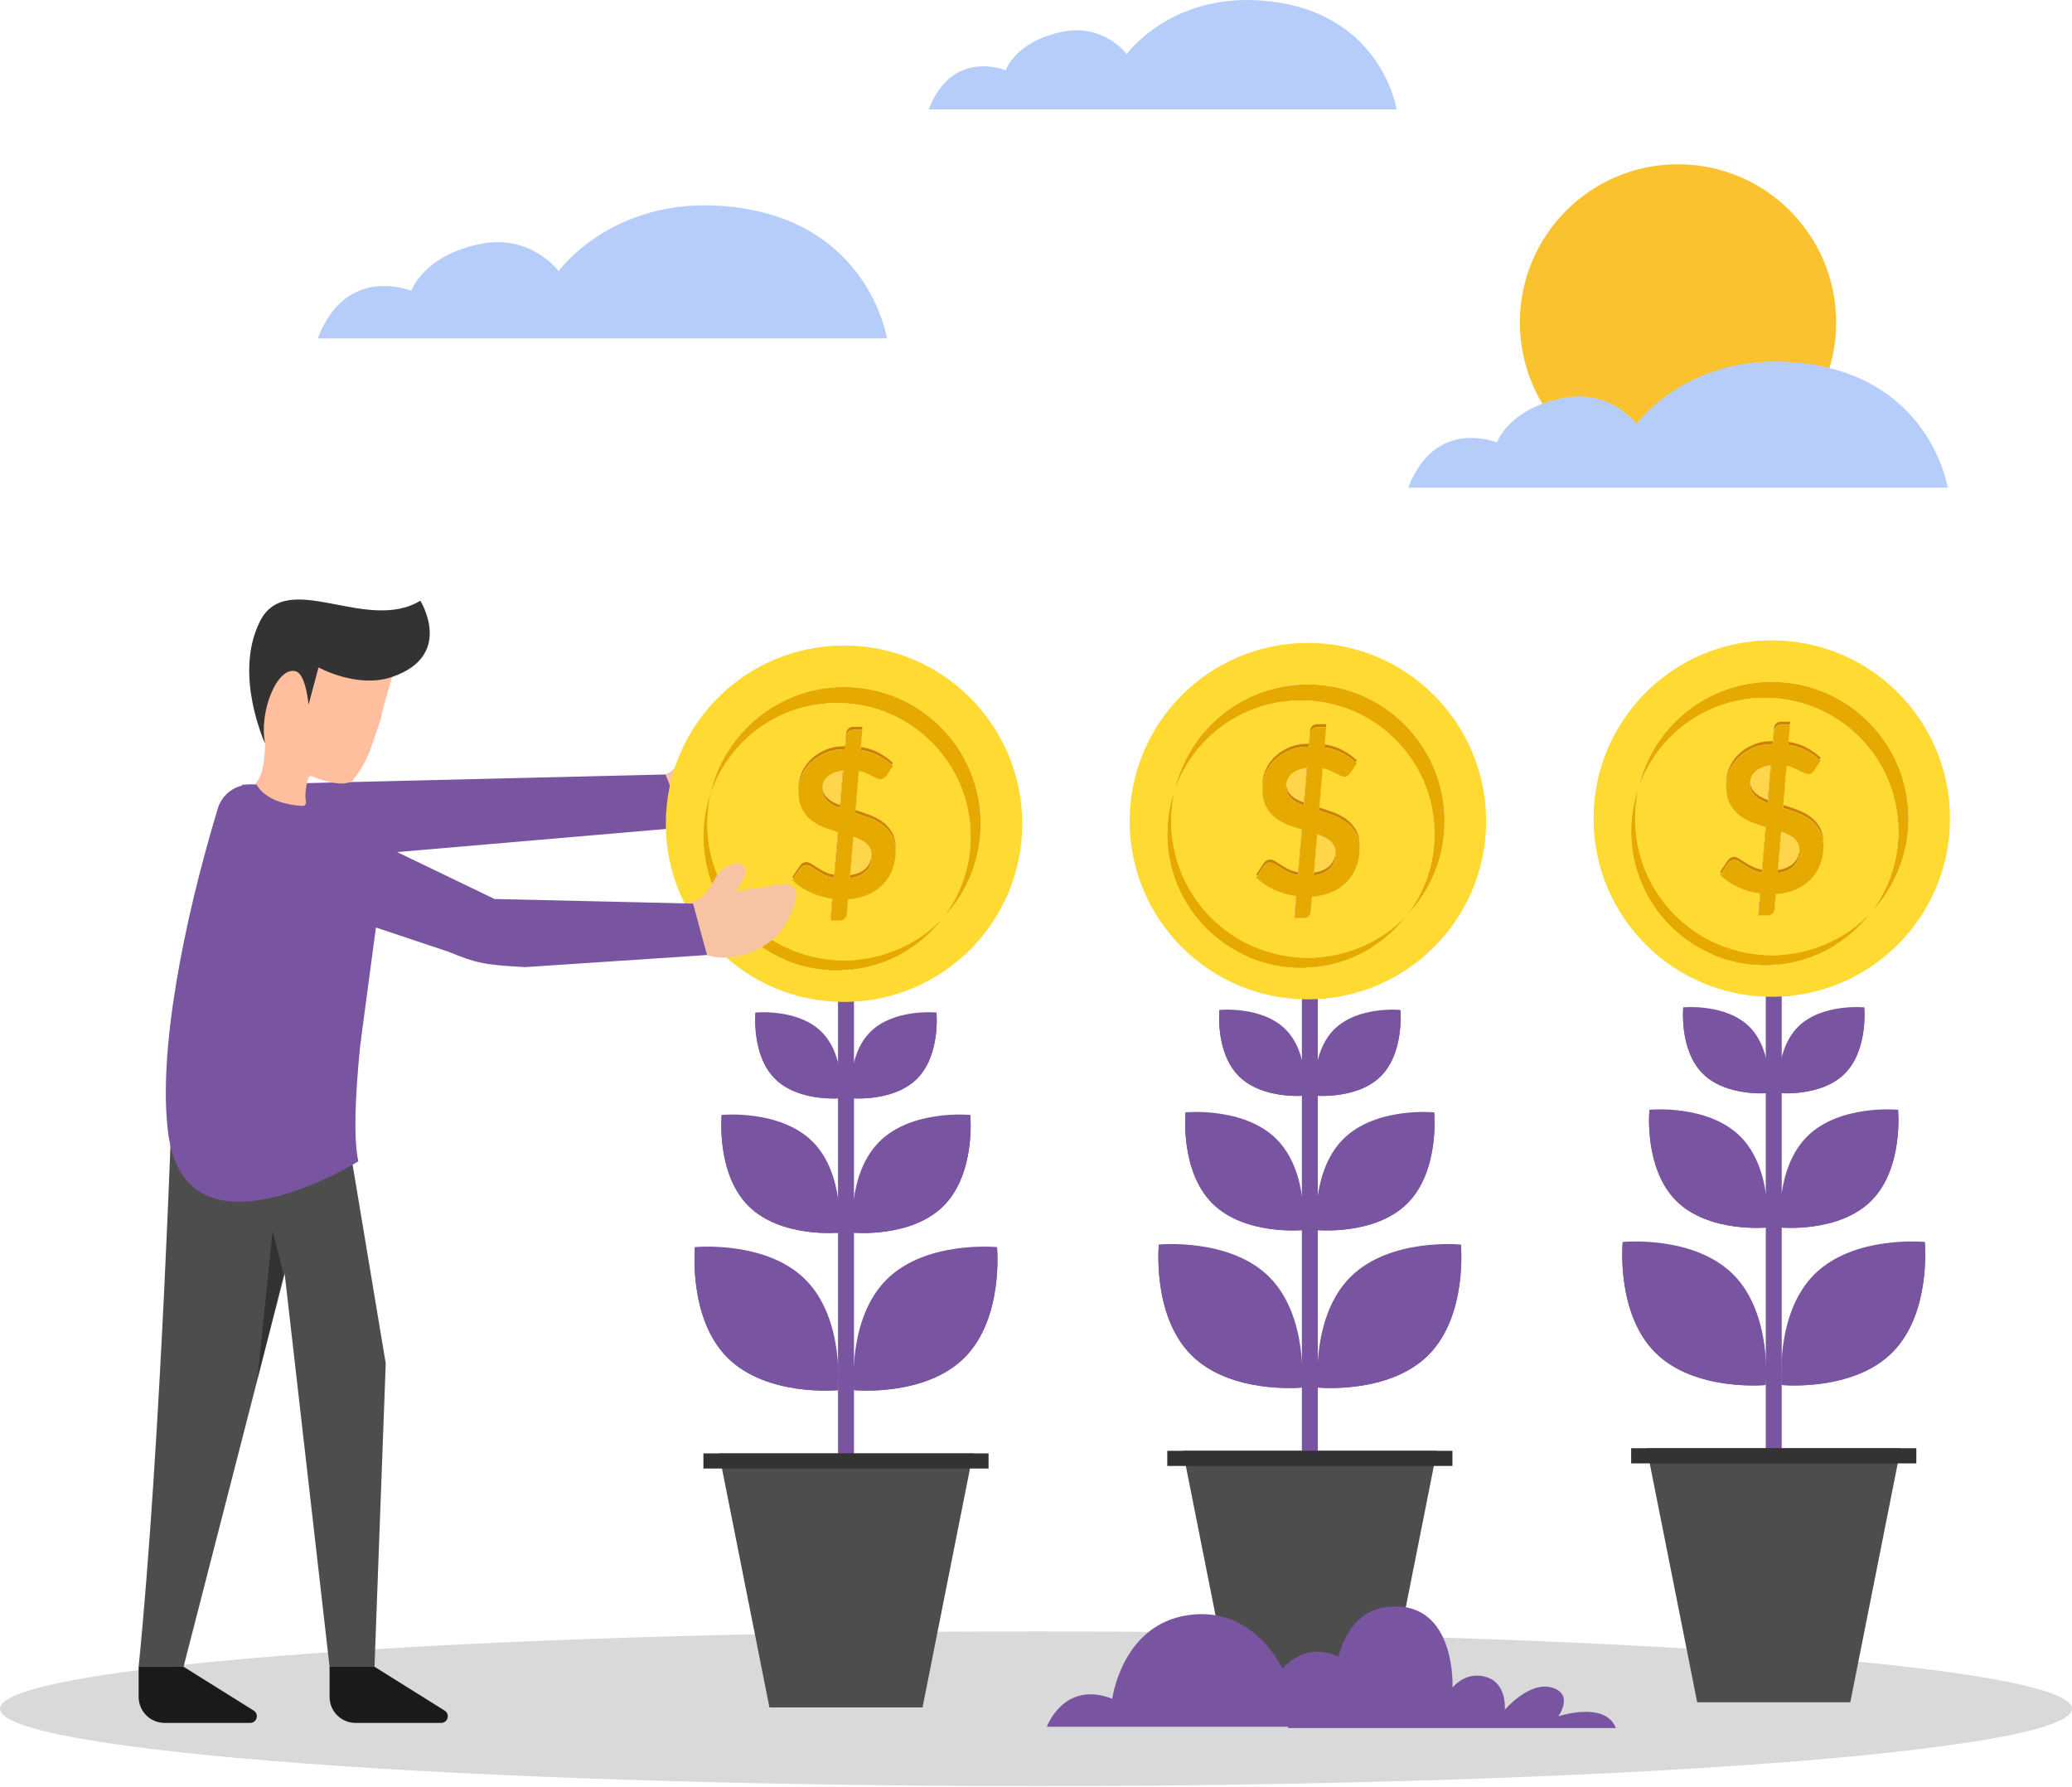 <svg xmlns="http://www.w3.org/2000/svg" width="640" height="552" viewBox="0 0 640 552" fill="none"><path opacity="0.15" d="M320 551.642C496.731 551.642 640 540.95 640 527.761C640 514.572 496.731 503.88 320 503.88C143.269 503.88 0 514.572 0 527.761C0 540.95 143.269 551.642 320 551.642Z" fill="black"></path><path d="M392.081 394.432C404.283 406.635 402.126 428.563 402.126 428.563C402.126 428.563 380.186 430.732 367.984 418.529C355.781 406.326 357.949 384.387 357.949 384.387C357.949 384.387 379.878 382.229 392.081 394.432Z" fill="#7954A1"></path><path d="M357.949 384.387L402.126 428.564C402.126 428.564 380.186 430.732 367.984 418.529C355.781 406.326 357.949 384.387 357.949 384.387Z" fill="#7954A1"></path><path d="M417.097 394.432C404.895 406.635 407.052 428.563 407.052 428.563C407.052 428.563 428.991 430.732 441.194 418.529C453.397 406.326 451.229 384.387 451.229 384.387C451.229 384.387 429.3 382.229 417.097 394.432Z" fill="#7954A1"></path><path d="M451.229 384.387L407.052 428.564C407.052 428.564 428.991 430.732 441.194 418.529C453.397 406.327 451.229 384.387 451.229 384.387Z" fill="#7954A1"></path><path d="M394.294 351.828C404.338 361.872 402.562 379.922 402.562 379.922C402.562 379.922 384.503 381.707 374.459 371.663C364.414 361.619 366.199 343.56 366.199 343.56C366.199 343.56 384.249 341.784 394.294 351.828Z" fill="#7954A1"></path><path d="M366.199 343.56L402.562 379.923C402.562 379.923 384.503 381.708 374.459 371.663C364.414 361.619 366.199 343.56 366.199 343.56Z" fill="#7954A1"></path><path d="M414.885 351.828C404.841 361.872 406.617 379.922 406.617 379.922C406.617 379.922 424.676 381.707 434.721 371.663C444.765 361.619 442.98 343.56 442.98 343.56C442.98 343.56 424.93 341.784 414.885 351.828Z" fill="#7954A1"></path><path d="M442.98 343.56L406.617 379.923C406.617 379.923 424.676 381.708 434.72 371.663C444.765 361.619 442.98 343.56 442.98 343.56Z" fill="#7954A1"></path><path d="M397.096 317.949C404.407 325.261 403.114 338.399 403.114 338.399C403.114 338.399 389.969 339.698 382.658 332.387C375.347 325.076 376.646 311.931 376.646 311.931C376.646 311.931 389.784 310.638 397.096 317.949Z" fill="#7954A1"></path><path d="M376.646 311.931L403.114 338.399C403.114 338.399 389.969 339.698 382.658 332.387C375.347 325.076 376.646 311.931 376.646 311.931Z" fill="#7954A1"></path><path d="M412.084 317.949C404.773 325.261 406.066 338.399 406.066 338.399C406.066 338.399 419.211 339.698 426.522 332.387C433.833 325.075 432.534 311.93 432.534 311.93C432.534 311.93 419.395 310.638 412.084 317.949Z" fill="#7954A1"></path><path d="M432.533 311.931L406.065 338.399C406.065 338.399 419.21 339.698 426.521 332.387C433.833 325.076 432.533 311.931 432.533 311.931Z" fill="#7954A1"></path><path d="M407.054 306.684H402.126V457.964H407.054V306.684Z" fill="#7954A1"></path><path d="M400.212 293.612C405.497 298.898 404.562 308.395 404.562 308.395C404.562 308.395 395.06 309.335 389.774 304.049C384.489 298.764 385.428 289.261 385.428 289.261C385.428 289.261 394.926 288.327 400.212 293.612Z" fill="#7954A1"></path><path d="M385.428 289.261L404.563 308.395C404.563 308.395 395.06 309.335 389.775 304.049C384.489 298.764 385.428 289.261 385.428 289.261Z" fill="#7954A1"></path><path d="M408.968 293.612C403.683 298.898 404.618 308.395 404.618 308.395C404.618 308.395 414.12 309.335 419.406 304.049C424.691 298.764 423.752 289.261 423.752 289.261C423.752 289.261 414.254 288.327 408.968 293.612Z" fill="#7954A1"></path><path d="M423.752 289.261L404.617 308.395C404.617 308.395 414.12 309.335 419.405 304.049C424.691 298.764 423.752 289.261 423.752 289.261Z" fill="#7954A1"></path><path d="M428.233 526.567H380.945L365.355 448.1H443.822L428.233 526.567Z" fill="#4D4D4D"></path><path d="M448.629 448.1H360.549V452.777H448.629V448.1Z" fill="#333333"></path><path d="M403.981 198.575C373.581 198.575 348.937 223.22 348.937 253.62C348.937 284.021 373.581 308.665 403.981 308.665C434.382 308.665 459.026 284.021 459.026 253.62C459.026 223.22 434.382 198.575 403.981 198.575ZM360.582 257.595C360.582 252.862 361.389 248.32 362.857 244.086C367.181 225.364 383.945 211.401 403.981 211.401C427.298 211.401 446.2 230.304 446.2 253.62C446.2 264.913 441.758 275.162 434.536 282.738C426.993 292.533 415.156 298.851 401.837 298.851C379.053 298.85 360.582 280.38 360.582 257.595Z" fill="#FFDA32"></path><path d="M401.836 216.34C424.621 216.34 443.092 234.811 443.092 257.595C443.092 267.061 439.896 275.777 434.535 282.738C441.757 275.162 446.199 264.913 446.199 253.62C446.199 230.304 427.297 211.401 403.98 211.401C383.944 211.401 367.18 225.364 362.856 244.086C368.451 227.939 383.785 216.34 401.836 216.34Z" fill="#E5A900"></path><path d="M434.536 282.738C426.847 290.804 416.005 295.84 403.981 295.84C380.664 295.84 361.762 276.937 361.762 253.621C361.762 250.34 362.148 247.152 362.856 244.086C361.389 248.321 360.582 252.862 360.582 257.596C360.582 280.38 379.052 298.851 401.837 298.851C415.156 298.85 426.994 292.533 434.536 282.738Z" fill="#FFE800"></path><path d="M434.536 282.738C426.847 290.804 416.005 295.84 403.981 295.84C380.664 295.84 361.762 276.937 361.762 253.621C361.762 250.34 362.148 247.152 362.856 244.086C361.389 248.321 360.582 252.862 360.582 257.596C360.582 280.38 379.052 298.851 401.837 298.851C415.156 298.85 426.994 292.533 434.536 282.738Z" fill="#E5A900"></path><path d="M398.812 245.633C399.305 246.105 399.889 246.525 400.561 246.894C401.232 247.261 401.971 247.591 402.765 247.886L403.665 237.172C402.542 237.321 401.582 237.562 400.781 237.9C399.966 238.248 399.289 238.674 398.766 239.177C398.243 239.681 397.859 240.246 397.618 240.864C397.432 241.343 397.318 241.844 397.275 242.368C397.319 242.974 397.447 243.523 397.664 244.01C397.935 244.618 398.32 245.158 398.812 245.633Z" fill="#FCB316"></path><path d="M398.78 245.659C399.274 246.129 399.86 246.547 400.534 246.913C401.207 247.277 401.947 247.604 402.743 247.895L403.595 237.177C402.473 237.331 401.514 237.577 400.714 237.918C399.901 238.27 399.226 238.699 398.705 239.203C398.184 239.71 397.802 240.277 397.564 240.896C397.38 241.375 397.268 241.877 397.228 242.4C397.275 243.006 397.405 243.556 397.624 244.041C397.898 244.648 398.286 245.187 398.78 245.659Z" fill="#FFD54C"></path><path d="M403.981 295.839C416.005 295.839 426.846 290.804 434.536 282.737C439.897 275.776 443.093 267.061 443.093 257.595C443.093 234.81 424.622 216.339 401.837 216.339C383.786 216.339 368.452 227.938 362.856 244.085C362.148 247.151 361.762 250.339 361.762 253.62C361.762 276.937 380.664 295.839 403.981 295.839ZM388.025 270.1L390.419 266.536C390.629 266.221 390.906 265.965 391.255 265.765C391.598 265.565 391.963 265.464 392.342 265.464C392.804 265.464 393.296 265.626 393.819 265.952C394.347 266.277 394.946 266.662 395.618 267.102C396.29 267.544 397.054 267.984 397.915 268.425C398.777 268.866 399.797 269.192 400.972 269.402L402.094 256.203C400.628 255.785 399.177 255.299 397.741 254.74C396.285 254.171 394.973 253.417 393.804 252.479C392.64 251.543 391.701 250.356 390.983 248.923C390.271 247.49 389.917 245.698 389.917 243.55C389.917 243.404 389.933 243.261 389.938 243.117C389.933 242.946 389.917 242.788 389.917 242.612C389.917 241.01 390.235 239.446 390.876 237.918C391.516 236.39 392.445 235.024 393.665 233.824C394.88 232.622 396.382 231.632 398.167 230.853C399.951 230.073 402.002 229.681 404.309 229.681L404.658 225.672C404.699 225.162 404.909 224.705 405.288 224.303C405.668 223.898 406.16 223.698 406.77 223.698H409.636L409.555 224.636H409.636L409.178 229.908C411.368 230.266 413.266 230.89 414.866 231.781C416.481 232.684 417.886 233.701 419.086 234.837L418.695 235.429C418.825 235.545 418.961 235.656 419.086 235.775L417.194 238.641C416.902 239.061 416.61 239.377 416.312 239.587C416.02 239.797 415.661 239.902 415.241 239.902C414.928 239.902 414.554 239.802 414.123 239.602C413.693 239.402 413.2 239.161 412.641 238.877C412.087 238.595 411.472 238.305 410.801 238.011C410.129 237.718 409.385 237.474 408.565 237.287L407.54 249.424C409.026 249.879 410.498 250.38 411.949 250.927C413.431 251.483 414.764 252.204 415.954 253.086C417.138 253.967 418.097 255.065 418.835 256.377C419.568 257.69 419.938 259.333 419.938 261.307C419.938 261.477 419.921 261.64 419.916 261.808C419.921 261.956 419.938 262.093 419.938 262.245C419.938 264.199 419.61 266.031 418.958 267.744C418.307 269.457 417.358 270.969 416.107 272.282C414.861 273.594 413.323 274.661 411.493 275.479C409.667 276.299 407.576 276.791 405.227 276.961L404.848 281.591C404.807 282.076 404.597 282.522 404.217 282.931C403.838 283.339 403.345 283.545 402.735 283.545H399.869L399.949 282.607H399.869L400.36 276.791C397.929 276.451 395.652 275.784 393.522 274.787C391.368 273.779 389.538 272.531 388.025 271.039L388.418 270.454C388.289 270.333 388.149 270.223 388.025 270.1Z" fill="#FCB316"></path><path d="M403.981 295.839C416.005 295.839 426.846 290.804 434.536 282.737C439.897 275.776 443.093 267.061 443.093 257.595C443.093 234.81 424.622 216.339 401.837 216.339C383.786 216.339 368.452 227.938 362.856 244.085C362.148 247.151 361.762 250.339 361.762 253.62C361.762 276.937 380.664 295.839 403.981 295.839ZM388.025 270.1L390.419 266.536C390.629 266.221 390.906 265.965 391.255 265.765C391.598 265.565 391.963 265.464 392.342 265.464C392.804 265.464 393.296 265.626 393.819 265.952C394.347 266.277 394.946 266.662 395.618 267.102C396.29 267.544 397.054 267.984 397.915 268.425C398.777 268.866 399.797 269.192 400.972 269.402L402.094 256.203C400.628 255.785 399.177 255.299 397.741 254.74C396.285 254.171 394.973 253.417 393.804 252.479C392.64 251.543 391.701 250.356 390.983 248.923C390.271 247.49 389.917 245.698 389.917 243.55C389.917 243.404 389.933 243.261 389.938 243.117C389.933 242.946 389.917 242.788 389.917 242.612C389.917 241.01 390.235 239.446 390.876 237.918C391.516 236.39 392.445 235.024 393.665 233.824C394.88 232.622 396.382 231.632 398.167 230.853C399.951 230.073 402.002 229.681 404.309 229.681L404.658 225.672C404.699 225.162 404.909 224.705 405.288 224.303C405.668 223.898 406.16 223.698 406.77 223.698H409.636L409.555 224.636H409.636L409.178 229.908C411.368 230.266 413.266 230.89 414.866 231.781C416.481 232.684 417.886 233.701 419.086 234.837L418.695 235.429C418.825 235.545 418.961 235.656 419.086 235.775L417.194 238.641C416.902 239.061 416.61 239.377 416.312 239.587C416.02 239.797 415.661 239.902 415.241 239.902C414.928 239.902 414.554 239.802 414.123 239.602C413.693 239.402 413.2 239.161 412.641 238.877C412.087 238.595 411.472 238.305 410.801 238.011C410.129 237.718 409.385 237.474 408.565 237.287L407.54 249.424C409.026 249.879 410.498 250.38 411.949 250.927C413.431 251.483 414.764 252.204 415.954 253.086C417.138 253.967 418.097 255.065 418.835 256.377C419.568 257.69 419.938 259.333 419.938 261.307C419.938 261.477 419.921 261.64 419.916 261.808C419.921 261.956 419.938 262.093 419.938 262.245C419.938 264.199 419.61 266.031 418.958 267.744C418.307 269.457 417.358 270.969 416.107 272.282C414.861 273.594 413.323 274.661 411.493 275.479C409.667 276.299 407.576 276.791 405.227 276.961L404.848 281.591C404.807 282.076 404.597 282.522 404.217 282.931C403.838 283.339 403.345 283.545 402.735 283.545H399.869L399.949 282.607H399.869L400.36 276.791C397.929 276.451 395.652 275.784 393.522 274.787C391.368 273.779 389.538 272.531 388.025 271.039L388.418 270.454C388.289 270.333 388.149 270.223 388.025 270.1Z" fill="#FFDA32"></path><path d="M412.544 263.024C412.501 262.401 412.369 261.841 412.138 261.35C411.856 260.752 411.456 260.222 410.944 259.76C410.426 259.299 409.826 258.899 409.129 258.563C408.436 258.227 407.683 257.922 406.862 257.648L405.87 269.487C408.055 269.188 409.717 268.442 410.846 267.25C411.886 266.151 412.45 264.739 412.544 263.024Z" fill="#FCB316"></path><path d="M412.587 262.99C412.542 262.367 412.407 261.808 412.174 261.318C411.889 260.721 411.487 260.192 410.972 259.733C410.452 259.274 409.851 258.877 409.152 258.544C408.458 258.211 407.703 257.909 406.881 257.639L405.942 269.482C408.125 269.173 409.784 268.42 410.908 267.223C411.943 266.12 412.5 264.706 412.587 262.99Z" fill="#FFD54C"></path><path d="M393.666 234.762C394.881 233.56 396.383 232.57 398.167 231.791C399.952 231.011 402.003 230.619 404.31 230.619L404.659 226.61C404.7 226.099 404.91 225.643 405.289 225.241C405.669 224.836 406.161 224.636 406.771 224.636H409.556L409.637 223.698H406.771C406.161 223.698 405.669 223.898 405.289 224.303C404.909 224.705 404.699 225.162 404.659 225.672L404.31 229.681C402.003 229.681 399.952 230.074 398.167 230.853C396.383 231.632 394.881 232.622 393.666 233.824C392.445 235.024 391.517 236.39 390.876 237.918C390.235 239.446 389.918 241.01 389.918 242.612C389.918 242.788 389.934 242.946 389.939 243.117C389.992 241.666 390.294 240.245 390.876 238.856C391.517 237.329 392.445 235.962 393.666 234.762Z" fill="#CC8100"></path><path d="M414.866 232.719C416.313 233.527 417.582 234.434 418.695 235.429L419.086 234.837C417.886 233.701 416.481 232.684 414.866 231.781C413.266 230.89 411.368 230.266 409.178 229.908L409.098 230.829C411.323 231.185 413.246 231.816 414.866 232.719Z" fill="#CC8100"></path><path d="M412.564 263.444C412.564 263.3 412.553 263.162 412.544 263.024C412.45 264.739 411.886 266.151 410.846 267.249C409.717 268.442 408.055 269.188 405.87 269.487L405.79 270.437C408.015 270.145 409.703 269.394 410.846 268.187C411.989 266.979 412.564 265.398 412.564 263.444Z" fill="#CC8100"></path><path d="M411.949 251.864C413.431 252.421 414.764 253.141 415.954 254.022C417.138 254.905 418.097 256.002 418.835 257.314C419.512 258.526 419.864 260.032 419.916 261.807C419.921 261.64 419.938 261.476 419.938 261.307C419.938 259.333 419.569 257.69 418.835 256.377C418.097 255.065 417.138 253.967 415.954 253.085C414.764 252.203 413.431 251.483 411.949 250.926C410.498 250.38 409.026 249.878 407.54 249.423L407.463 250.336C408.975 250.798 410.473 251.308 411.949 251.864Z" fill="#CC8100"></path><path d="M391.255 266.702C391.598 266.502 391.963 266.402 392.342 266.402C392.804 266.402 393.296 266.564 393.819 266.889C394.347 267.215 394.946 267.599 395.618 268.041C396.29 268.481 397.054 268.922 397.915 269.363C398.777 269.804 399.797 270.13 400.971 270.34L402.171 256.227C402.145 256.22 402.12 256.211 402.094 256.203L400.971 269.403C399.797 269.193 398.777 268.867 397.915 268.426C397.054 267.985 396.29 267.544 395.618 267.103C394.947 266.662 394.347 266.277 393.819 265.952C393.296 265.626 392.804 265.465 392.342 265.465C391.963 265.465 391.598 265.565 391.255 265.765C390.906 265.965 390.629 266.221 390.419 266.536L388.025 270.1C388.149 270.223 388.289 270.334 388.417 270.453L390.419 267.474C390.629 267.159 390.906 266.902 391.255 266.702Z" fill="#CC8100"></path><path d="M400.36 276.79L399.869 282.606H399.949L400.439 276.803C400.412 276.799 400.387 276.793 400.36 276.79Z" fill="#F36E21"></path><path d="M398.813 246.57C399.305 247.041 399.89 247.462 400.561 247.831C401.233 248.198 401.971 248.529 402.766 248.824L403.746 237.159C403.718 237.163 403.693 237.168 403.666 237.172L402.766 247.886C401.972 247.592 401.233 247.261 400.562 246.894C399.89 246.525 399.306 246.104 398.813 245.632C398.321 245.158 397.937 244.617 397.665 244.009C397.448 243.523 397.32 242.973 397.276 242.367C397.263 242.521 397.255 242.676 397.255 242.835C397.255 243.632 397.393 244.337 397.665 244.947C397.936 245.555 398.321 246.096 398.813 246.57Z" fill="#CC8100"></path><path d="M393.522 274.785C395.652 275.782 397.929 276.45 400.36 276.789C400.387 276.793 400.412 276.799 400.438 276.803L399.948 282.605L399.869 283.542H402.735C403.345 283.542 403.838 283.337 404.217 282.929C404.596 282.519 404.806 282.073 404.847 281.589L405.227 276.959C407.575 276.79 409.667 276.298 411.492 275.477C413.323 274.659 414.861 273.592 416.107 272.28C417.358 270.968 418.307 269.455 418.958 267.742C419.609 266.029 419.937 264.197 419.937 262.243C419.937 262.091 419.92 261.954 419.916 261.806C419.863 260.031 419.512 258.524 418.835 257.313C418.096 256 417.138 254.903 415.953 254.021C414.764 253.139 413.431 252.419 411.949 251.862C410.472 251.306 408.975 250.796 407.463 250.335L407.54 249.422L408.565 237.286C409.386 237.473 410.129 237.716 410.801 238.009C411.472 238.304 412.087 238.593 412.641 238.875C413.2 239.159 413.692 239.401 414.123 239.6C414.554 239.8 414.928 239.9 415.241 239.9C415.661 239.9 416.02 239.796 416.312 239.585C416.61 239.375 416.902 239.059 417.194 238.639L419.086 235.773C418.961 235.655 418.824 235.543 418.695 235.427C417.582 234.432 416.313 233.525 414.866 232.717C413.246 231.814 411.323 231.183 409.098 230.827L409.178 229.906L409.636 224.634H409.555H406.77C406.16 224.634 405.668 224.834 405.288 225.239C404.909 225.641 404.698 226.098 404.658 226.608L404.309 230.617C402.002 230.617 399.951 231.009 398.167 231.789C396.382 232.568 394.88 233.558 393.665 234.76C392.445 235.96 391.517 237.327 390.876 238.854C390.293 240.243 389.991 241.664 389.938 243.115C389.933 243.26 389.917 243.403 389.917 243.549C389.917 245.697 390.271 247.489 390.983 248.922C391.701 250.355 392.639 251.542 393.804 252.478C394.972 253.416 396.285 254.17 397.741 254.739C399.177 255.297 400.628 255.783 402.094 256.201C402.12 256.209 402.145 256.218 402.171 256.226L400.971 270.338C399.797 270.128 398.777 269.802 397.915 269.361C397.054 268.92 396.29 268.479 395.618 268.039C394.947 267.597 394.347 267.213 393.819 266.888C393.296 266.562 392.804 266.4 392.342 266.4C391.963 266.4 391.598 266.5 391.255 266.7C390.906 266.901 390.629 267.157 390.419 267.472L388.417 270.451L388.025 271.035C389.538 272.53 391.368 273.778 393.522 274.785ZM405.871 269.487L406.863 257.647C407.683 257.922 408.437 258.227 409.129 258.563C409.826 258.899 410.426 259.298 410.944 259.76C411.457 260.221 411.857 260.752 412.138 261.349C412.369 261.84 412.502 262.4 412.544 263.023C412.554 263.161 412.564 263.299 412.564 263.444C412.564 265.397 411.99 266.979 410.846 268.186C409.703 269.394 408.016 270.145 405.791 270.437L405.871 269.487ZM397.275 242.367C397.318 241.844 397.432 241.342 397.618 240.863C397.859 240.245 398.244 239.681 398.767 239.176C399.29 238.674 399.967 238.248 400.782 237.899C401.582 237.562 402.542 237.32 403.665 237.171C403.693 237.167 403.718 237.162 403.745 237.159L402.765 248.823C401.971 248.529 401.232 248.198 400.561 247.831C399.889 247.462 399.305 247.041 398.812 246.57C398.32 246.096 397.936 245.554 397.664 244.947C397.392 244.337 397.254 243.632 397.254 242.835C397.254 242.676 397.263 242.521 397.275 242.367Z" fill="#E5A900"></path><path d="M535.364 393.636C547.567 405.839 545.409 427.768 545.409 427.768C545.409 427.768 523.47 429.936 511.267 417.733C499.065 405.53 501.233 383.591 501.233 383.591C501.233 383.591 523.162 381.433 535.364 393.636Z" fill="#7954A1"></path><path d="M501.233 383.591L545.409 427.768C545.409 427.768 523.47 429.936 511.267 417.733C499.065 405.531 501.233 383.591 501.233 383.591Z" fill="#7954A1"></path><path d="M560.383 393.636C548.18 405.839 550.338 427.768 550.338 427.768C550.338 427.768 572.277 429.936 584.48 417.733C596.683 405.53 594.514 383.591 594.514 383.591C594.514 383.591 572.586 381.433 560.383 393.636Z" fill="#7954A1"></path><path d="M594.514 383.591L550.338 427.768C550.338 427.768 572.277 429.936 584.48 417.733C596.683 405.531 594.514 383.591 594.514 383.591Z" fill="#7954A1"></path><path d="M537.577 351.032C547.621 361.077 545.845 379.127 545.845 379.127C545.845 379.127 527.786 380.912 517.742 370.867C507.697 360.823 509.482 342.764 509.482 342.764C509.482 342.764 527.532 340.988 537.577 351.032Z" fill="#7954A1"></path><path d="M509.482 342.764L545.845 379.127C545.845 379.127 527.786 380.912 517.742 370.867C507.697 360.823 509.482 342.764 509.482 342.764Z" fill="#7954A1"></path><path d="M558.17 351.032C548.125 361.077 549.901 379.127 549.901 379.127C549.901 379.127 567.96 380.912 578.005 370.867C588.049 360.823 586.264 342.764 586.264 342.764C586.264 342.764 568.214 340.988 558.17 351.032Z" fill="#7954A1"></path><path d="M586.264 342.764L549.901 379.127C549.901 379.127 567.96 380.912 578.004 370.867C588.049 360.823 586.264 342.764 586.264 342.764Z" fill="#7954A1"></path><path d="M540.379 317.153C547.691 324.464 546.398 337.603 546.398 337.603C546.398 337.603 533.253 338.902 525.942 331.591C518.631 324.279 519.93 311.134 519.93 311.134C519.93 311.134 533.068 309.842 540.379 317.153Z" fill="#7954A1"></path><path d="M519.93 311.135L546.398 337.603C546.398 337.603 533.253 338.902 525.942 331.59C518.631 324.28 519.93 311.135 519.93 311.135Z" fill="#7954A1"></path><path d="M555.369 317.153C548.058 324.464 549.35 337.602 549.35 337.602C549.35 337.602 562.495 338.901 569.807 331.59C577.118 324.279 575.819 311.134 575.819 311.134C575.819 311.134 562.68 309.842 555.369 317.153Z" fill="#7954A1"></path><path d="M575.818 311.135L549.35 337.603C549.35 337.603 562.495 338.902 569.807 331.59C577.118 324.28 575.818 311.135 575.818 311.135Z" fill="#7954A1"></path><path d="M550.338 305.888H545.41V457.169H550.338V305.888Z" fill="#7954A1"></path><path d="M543.495 292.816C548.781 298.102 547.846 307.6 547.846 307.6C547.846 307.6 538.343 308.539 533.058 303.254C527.772 297.968 528.712 288.465 528.712 288.465C528.712 288.465 538.21 287.53 543.495 292.816Z" fill="#7954A1"></path><path d="M528.712 288.465L547.846 307.6C547.846 307.6 538.343 308.539 533.058 303.254C527.772 297.968 528.712 288.465 528.712 288.465Z" fill="#7954A1"></path><path d="M552.251 292.816C546.966 298.102 547.901 307.6 547.901 307.6C547.901 307.6 557.403 308.539 562.689 303.254C567.975 297.968 567.035 288.465 567.035 288.465C567.035 288.465 557.537 287.53 552.251 292.816Z" fill="#7954A1"></path><path d="M567.035 288.465L547.9 307.6C547.9 307.6 557.403 308.539 562.689 303.254C567.974 297.968 567.035 288.465 567.035 288.465Z" fill="#7954A1"></path><path d="M571.517 525.771H524.229L508.64 447.304H587.107L571.517 525.771Z" fill="#4D4D4D"></path><path d="M591.914 447.304H503.833V451.981H591.914V447.304Z" fill="#333333"></path><path d="M547.267 197.78C516.866 197.78 492.222 222.425 492.222 252.825C492.222 283.225 516.867 307.87 547.267 307.87C577.667 307.87 602.311 283.225 602.311 252.825C602.312 222.425 577.667 197.78 547.267 197.78ZM503.867 256.799C503.867 252.066 504.675 247.524 506.142 243.29C510.466 224.568 527.231 210.605 547.267 210.605C570.584 210.605 589.486 229.508 589.486 252.825C589.486 264.117 585.043 274.366 577.822 281.942C570.279 291.737 558.442 298.055 545.123 298.055C522.338 298.055 503.867 279.584 503.867 256.799Z" fill="#FFDA32"></path><path d="M545.124 215.544C567.908 215.544 586.379 234.015 586.379 256.8C586.379 266.266 583.183 274.981 577.822 281.942C585.044 274.366 589.486 264.118 589.486 252.825C589.486 229.508 570.584 210.605 547.267 210.605C527.231 210.605 510.467 224.568 506.143 243.291C511.738 227.142 527.072 215.544 545.124 215.544Z" fill="#E5A900"></path><path d="M577.822 281.942C570.132 290.009 559.291 295.044 547.266 295.044C523.949 295.044 505.047 276.142 505.047 252.825C505.047 249.545 505.433 246.356 506.142 243.291C504.675 247.525 503.867 252.066 503.867 256.8C503.867 279.584 522.338 298.055 545.122 298.055C558.442 298.055 570.279 291.737 577.822 281.942Z" fill="#FFE800"></path><path d="M577.822 281.942C570.132 290.009 559.291 295.044 547.266 295.044C523.949 295.044 505.047 276.142 505.047 252.825C505.047 249.545 505.433 246.356 506.142 243.291C504.675 247.525 503.867 252.066 503.867 256.8C503.867 279.584 522.338 298.055 545.122 298.055C558.442 298.055 570.279 291.737 577.822 281.942Z" fill="#E5A900"></path><path d="M542.098 244.836C542.591 245.308 543.175 245.729 543.847 246.098C544.518 246.465 545.257 246.795 546.051 247.09L546.951 236.375C545.828 236.525 544.868 236.766 544.067 237.104C543.252 237.452 542.575 237.878 542.052 238.381C541.529 238.885 541.144 239.449 540.903 240.068C540.717 240.547 540.603 241.048 540.56 241.571C540.605 242.178 540.733 242.727 540.95 243.214C541.221 243.821 541.606 244.362 542.098 244.836Z" fill="#FCB316"></path><path d="M542.064 244.864C542.558 245.333 543.145 245.751 543.818 246.117C544.491 246.481 545.231 246.808 546.027 247.1L546.879 236.381C545.757 236.536 544.798 236.781 543.999 237.122C543.185 237.474 542.51 237.903 541.989 238.408C541.469 238.915 541.087 239.481 540.848 240.1C540.664 240.58 540.552 241.082 540.512 241.605C540.559 242.211 540.689 242.76 540.908 243.246C541.183 243.853 541.57 244.391 542.064 244.864Z" fill="#FFD54C"></path><path d="M547.266 295.044C559.291 295.044 570.132 290.009 577.822 281.942C583.183 274.981 586.378 266.265 586.378 256.799C586.378 234.015 567.908 215.544 545.123 215.544C527.071 215.544 511.738 227.142 506.142 243.29C505.434 246.355 505.048 249.544 505.048 252.824C505.048 276.142 523.95 295.044 547.266 295.044ZM531.31 269.304L533.705 265.741C533.915 265.425 534.192 265.169 534.541 264.969C534.884 264.769 535.248 264.669 535.628 264.669C536.089 264.669 536.581 264.83 537.104 265.156C537.632 265.482 538.232 265.866 538.904 266.307C539.576 266.748 540.34 267.189 541.201 267.63C542.062 268.071 543.083 268.396 544.257 268.607L545.379 255.408C543.913 254.989 542.462 254.504 541.027 253.945C539.57 253.375 538.258 252.622 537.089 251.683C535.925 250.748 534.987 249.561 534.269 248.128C533.556 246.694 533.202 244.903 533.202 242.754C533.202 242.609 533.218 242.465 533.223 242.321C533.219 242.15 533.202 241.992 533.202 241.817C533.202 240.214 533.52 238.65 534.161 237.123C534.801 235.594 535.73 234.228 536.95 233.028C538.165 231.826 539.668 230.837 541.452 230.057C543.236 229.278 545.287 228.885 547.594 228.885L547.943 224.876C547.984 224.366 548.194 223.909 548.574 223.507C548.953 223.102 549.445 222.902 550.055 222.902H552.921L552.84 223.839H552.921L552.463 229.111C554.653 229.47 556.551 230.094 558.152 230.985C559.767 231.887 561.172 232.905 562.371 234.041L561.98 234.633C562.11 234.749 562.246 234.86 562.371 234.979L560.479 237.845C560.187 238.265 559.895 238.58 559.597 238.791C559.305 239.001 558.946 239.106 558.526 239.106C558.213 239.106 557.839 239.006 557.408 238.806C556.977 238.606 556.485 238.365 555.926 238.081C555.372 237.799 554.757 237.509 554.085 237.214C553.414 236.922 552.67 236.678 551.85 236.491L550.825 248.628C552.311 249.083 553.782 249.584 555.234 250.131C556.716 250.687 558.049 251.407 559.238 252.29C560.423 253.171 561.382 254.269 562.12 255.581C562.853 256.894 563.222 258.537 563.222 260.511C563.222 260.681 563.206 260.844 563.201 261.012C563.205 261.16 563.222 261.297 563.222 261.449C563.222 263.402 562.894 265.235 562.243 266.948C561.591 268.66 560.643 270.173 559.392 271.485C558.146 272.798 556.608 273.865 554.777 274.683C552.952 275.503 550.86 275.995 548.512 276.164L548.132 280.795C548.091 281.279 547.881 281.725 547.502 282.135C547.122 282.542 546.63 282.748 546.02 282.748H543.154L543.233 281.81H543.154L543.645 275.995C541.213 275.655 538.936 274.987 536.806 273.99C534.652 272.983 532.822 271.735 531.31 270.243L531.703 269.658C531.575 269.538 531.435 269.427 531.31 269.304Z" fill="#FCB316"></path><path d="M547.266 295.044C559.291 295.044 570.132 290.009 577.822 281.942C583.183 274.981 586.378 266.265 586.378 256.799C586.378 234.015 567.908 215.544 545.123 215.544C527.071 215.544 511.738 227.142 506.142 243.29C505.434 246.355 505.048 249.544 505.048 252.824C505.048 276.142 523.95 295.044 547.266 295.044ZM531.31 269.304L533.705 265.741C533.915 265.425 534.192 265.169 534.541 264.969C534.884 264.769 535.248 264.669 535.628 264.669C536.089 264.669 536.581 264.83 537.104 265.156C537.632 265.482 538.232 265.866 538.904 266.307C539.576 266.748 540.34 267.189 541.201 267.63C542.062 268.071 543.083 268.396 544.257 268.607L545.379 255.408C543.913 254.989 542.462 254.504 541.027 253.945C539.57 253.375 538.258 252.622 537.089 251.683C535.925 250.748 534.987 249.561 534.269 248.128C533.556 246.694 533.202 244.903 533.202 242.754C533.202 242.609 533.218 242.465 533.223 242.321C533.219 242.15 533.202 241.992 533.202 241.817C533.202 240.214 533.52 238.65 534.161 237.123C534.801 235.594 535.73 234.228 536.95 233.028C538.165 231.826 539.668 230.837 541.452 230.057C543.236 229.278 545.287 228.885 547.594 228.885L547.943 224.876C547.984 224.366 548.194 223.909 548.574 223.507C548.953 223.102 549.445 222.902 550.055 222.902H552.921L552.84 223.839H552.921L552.463 229.111C554.653 229.47 556.551 230.094 558.152 230.985C559.767 231.887 561.172 232.905 562.371 234.041L561.98 234.633C562.11 234.749 562.246 234.86 562.371 234.979L560.479 237.845C560.187 238.265 559.895 238.58 559.597 238.791C559.305 239.001 558.946 239.106 558.526 239.106C558.213 239.106 557.839 239.006 557.408 238.806C556.977 238.606 556.485 238.365 555.926 238.081C555.372 237.799 554.757 237.509 554.085 237.214C553.414 236.922 552.67 236.678 551.85 236.491L550.825 248.628C552.311 249.083 553.782 249.584 555.234 250.131C556.716 250.687 558.049 251.407 559.238 252.29C560.423 253.171 561.382 254.269 562.12 255.581C562.853 256.894 563.222 258.537 563.222 260.511C563.222 260.681 563.206 260.844 563.201 261.012C563.205 261.16 563.222 261.297 563.222 261.449C563.222 263.402 562.894 265.235 562.243 266.948C561.591 268.66 560.643 270.173 559.392 271.485C558.146 272.798 556.608 273.865 554.777 274.683C552.952 275.503 550.86 275.995 548.512 276.164L548.132 280.795C548.091 281.279 547.881 281.725 547.502 282.135C547.122 282.542 546.63 282.748 546.02 282.748H543.154L543.233 281.81H543.154L543.645 275.995C541.213 275.655 538.936 274.987 536.806 273.99C534.652 272.983 532.822 271.735 531.31 270.243L531.703 269.658C531.575 269.538 531.435 269.427 531.31 269.304Z" fill="#FFDA32"></path><path d="M555.831 262.228C555.788 261.605 555.655 261.045 555.425 260.554C555.143 259.956 554.743 259.426 554.23 258.965C553.712 258.503 553.112 258.103 552.415 257.768C551.723 257.432 550.969 257.126 550.149 256.852L549.157 268.691C551.342 268.392 553.003 267.646 554.133 266.454C555.173 265.355 555.736 263.943 555.831 262.228Z" fill="#FCB316"></path><path d="M555.873 262.194C555.828 261.571 555.693 261.012 555.459 260.521C555.175 259.925 554.773 259.396 554.258 258.937C553.738 258.478 553.137 258.081 552.438 257.748C551.744 257.415 550.989 257.113 550.168 256.843L549.228 268.687C551.411 268.377 553.07 267.624 554.194 266.427C555.229 265.324 555.786 263.91 555.873 262.194Z" fill="#FFD54C"></path><path d="M536.951 233.966C538.166 232.764 539.669 231.774 541.453 230.995C543.237 230.215 545.288 229.823 547.595 229.823L547.944 225.813C547.985 225.303 548.195 224.847 548.574 224.445C548.954 224.04 549.446 223.84 550.056 223.84H552.841L552.922 222.902H550.056C549.446 222.902 548.954 223.102 548.574 223.507C548.195 223.909 547.985 224.366 547.944 224.876L547.595 228.885C545.288 228.885 543.237 229.278 541.453 230.057C539.669 230.836 538.166 231.826 536.951 233.028C535.731 234.228 534.803 235.594 534.162 237.123C533.521 238.651 533.203 240.214 533.203 241.817C533.203 241.992 533.22 242.15 533.224 242.321C533.277 240.87 533.579 239.45 534.162 238.06C534.803 236.532 535.731 235.166 536.951 233.966Z" fill="#CC8100"></path><path d="M558.152 231.923C559.599 232.731 560.868 233.638 561.981 234.633L562.372 234.041C561.172 232.906 559.767 231.888 558.152 230.985C556.552 230.094 554.654 229.47 552.464 229.112L552.384 230.034C554.609 230.39 556.532 231.021 558.152 231.923Z" fill="#CC8100"></path><path d="M555.85 262.648C555.85 262.504 555.84 262.366 555.831 262.228C555.736 263.943 555.172 265.355 554.132 266.453C553.003 267.645 551.342 268.392 549.157 268.691L549.077 269.641C551.302 269.349 552.989 268.598 554.132 267.391C555.276 266.183 555.85 264.602 555.85 262.648Z" fill="#CC8100"></path><path d="M555.233 251.068C556.715 251.624 558.048 252.345 559.238 253.226C560.422 254.108 561.381 255.205 562.119 256.518C562.796 257.73 563.148 259.236 563.2 261.011C563.205 260.844 563.222 260.68 563.222 260.511C563.222 258.537 562.853 256.894 562.12 255.581C561.381 254.268 560.423 253.171 559.238 252.289C558.049 251.407 556.716 250.687 555.234 250.13C553.783 249.583 552.311 249.082 550.824 248.627L550.747 249.54C552.259 250.002 553.757 250.512 555.233 251.068Z" fill="#CC8100"></path><path d="M534.54 265.906C534.884 265.706 535.248 265.606 535.627 265.606C536.089 265.606 536.581 265.768 537.104 266.094C537.632 266.419 538.232 266.803 538.904 267.245C539.576 267.685 540.34 268.126 541.201 268.567C542.062 269.008 543.083 269.334 544.257 269.544L545.457 255.432C545.43 255.424 545.405 255.415 545.379 255.407L544.257 268.607C543.083 268.397 542.062 268.071 541.201 267.63C540.34 267.189 539.576 266.748 538.904 266.307C538.232 265.866 537.632 265.481 537.104 265.156C536.581 264.83 536.089 264.669 535.627 264.669C535.248 264.669 534.884 264.769 534.54 264.969C534.192 265.169 533.915 265.425 533.705 265.74L531.31 269.304C531.435 269.427 531.574 269.538 531.703 269.657L533.705 266.678C533.915 266.363 534.192 266.107 534.54 265.906Z" fill="#CC8100"></path><path d="M543.646 275.994L543.155 281.81H543.234L543.724 276.008C543.697 276.004 543.672 275.998 543.646 275.994Z" fill="#F36E21"></path><path d="M542.097 245.775C542.59 246.246 543.174 246.667 543.846 247.036C544.517 247.402 545.256 247.733 546.05 248.028L547.03 236.363C547.002 236.367 546.978 236.372 546.95 236.376L546.051 247.09C545.256 246.796 544.518 246.465 543.846 246.098C543.174 245.729 542.59 245.309 542.098 244.837C541.606 244.363 541.221 243.822 540.949 243.214C540.732 242.727 540.605 242.178 540.56 241.571C540.547 241.725 540.539 241.881 540.539 242.039C540.539 242.837 540.678 243.542 540.949 244.151C541.22 244.759 541.605 245.3 542.097 245.775Z" fill="#CC8100"></path><path d="M536.807 273.989C538.937 274.986 541.214 275.654 543.645 275.994C543.672 275.997 543.697 276.003 543.723 276.007L543.233 281.809L543.154 282.747H546.02C546.63 282.747 547.123 282.541 547.502 282.134C547.881 281.724 548.091 281.278 548.133 280.793L548.512 276.163C550.86 275.994 552.952 275.502 554.777 274.682C556.608 273.864 558.146 272.797 559.392 271.484C560.643 270.172 561.592 268.659 562.243 266.947C562.894 265.234 563.223 263.401 563.223 261.448C563.223 261.295 563.205 261.159 563.201 261.011C563.148 259.236 562.797 257.729 562.12 256.518C561.382 255.205 560.423 254.108 559.238 253.226C558.049 252.344 556.716 251.624 555.234 251.067C553.758 250.511 552.26 250.001 550.748 249.539L550.825 248.627L551.85 236.49C552.671 236.678 553.414 236.921 554.086 237.214C554.757 237.509 555.372 237.798 555.926 238.08C556.485 238.364 556.977 238.606 557.408 238.805C557.839 239.005 558.213 239.105 558.526 239.105C558.946 239.105 559.305 239 559.598 238.79C559.895 238.58 560.188 238.264 560.479 237.844L562.371 234.978C562.247 234.86 562.11 234.748 561.981 234.632C560.867 233.637 559.598 232.73 558.152 231.922C556.532 231.019 554.609 230.389 552.383 230.032L552.463 229.11L552.922 223.839H552.84H550.056C549.446 223.839 548.953 224.039 548.574 224.444C548.194 224.846 547.984 225.302 547.943 225.813L547.595 229.822C545.287 229.822 543.237 230.214 541.452 230.994C539.668 231.773 538.166 232.763 536.95 233.965C535.73 235.165 534.802 236.532 534.161 238.059C533.578 239.449 533.276 240.869 533.224 242.32C533.219 242.464 533.202 242.608 533.202 242.753C533.202 244.902 533.556 246.693 534.269 248.127C534.987 249.56 535.925 250.747 537.089 251.683C538.258 252.621 539.57 253.375 541.027 253.944C542.463 254.503 543.914 254.988 545.379 255.407C545.405 255.414 545.431 255.423 545.457 255.431L544.257 269.543C543.083 269.333 542.063 269.008 541.201 268.566C540.34 268.126 539.576 267.685 538.904 267.244C538.233 266.803 537.633 266.418 537.105 266.093C536.581 265.767 536.089 265.606 535.628 265.606C535.248 265.606 534.884 265.706 534.541 265.906C534.192 266.106 533.915 266.362 533.705 266.677L531.703 269.656L531.31 270.241C532.823 271.734 534.653 272.982 536.807 273.989ZM549.156 268.691L550.148 256.852C550.968 257.126 551.722 257.431 552.414 257.767C553.111 258.103 553.711 258.503 554.229 258.964C554.742 259.426 555.142 259.957 555.424 260.554C555.654 261.045 555.787 261.605 555.83 262.228C555.839 262.366 555.849 262.504 555.849 262.648C555.849 264.602 555.275 266.183 554.131 267.391C552.988 268.599 551.301 269.35 549.076 269.642L549.156 268.691ZM540.56 241.571C540.603 241.048 540.717 240.546 540.903 240.067C541.145 239.449 541.529 238.885 542.052 238.38C542.575 237.878 543.251 237.452 544.067 237.104C544.868 236.766 545.827 236.525 546.951 236.375C546.978 236.371 547.003 236.366 547.03 236.363L546.051 248.027C545.256 247.733 544.518 247.402 543.846 247.035C543.174 246.666 542.59 246.245 542.098 245.774C541.606 245.3 541.221 244.758 540.949 244.151C540.678 243.541 540.539 242.836 540.539 242.039C540.539 241.881 540.548 241.725 540.56 241.571Z" fill="#E5A900"></path><path d="M74.66 242.355L214.508 238.986V255.272L88.289 266.129L74.66 242.355Z" fill="#7954A1"></path><path d="M205.519 239.085C205.519 239.085 208.97 238.735 211.722 231.482C214.474 224.229 221.377 223.529 221.727 226.981C222.076 230.432 218.975 234.234 218.975 234.234L234.482 230.006C237.06 229.303 239.501 231.427 239.205 234.082C238.677 238.821 236.859 245.68 231.079 250.441C221.424 258.394 212.252 256.055 212.252 256.055L205.519 239.085Z" fill="#F7C4A3"></path><path d="M248.799 395.228C261.001 407.431 258.843 429.36 258.843 429.36C258.843 429.36 236.904 431.528 224.701 419.325C212.498 407.122 214.667 385.183 214.667 385.183C214.667 385.183 236.596 383.025 248.799 395.228Z" fill="#7954A1"></path><path d="M214.667 385.183L258.843 429.36C258.843 429.36 236.904 431.528 224.701 419.325C212.499 407.123 214.667 385.183 214.667 385.183Z" fill="#7954A1"></path><path d="M273.816 395.228C261.613 407.431 263.771 429.36 263.771 429.36C263.771 429.36 285.71 431.528 297.913 419.325C310.116 407.122 307.947 385.183 307.947 385.183C307.947 385.183 286.019 383.025 273.816 395.228Z" fill="#7954A1"></path><path d="M307.947 385.183L263.771 429.36C263.771 429.36 285.71 431.528 297.913 419.325C310.116 407.123 307.947 385.183 307.947 385.183Z" fill="#7954A1"></path><path d="M251.012 352.624C261.056 362.669 259.28 380.719 259.28 380.719C259.28 380.719 241.221 382.504 231.177 372.459C221.132 362.415 222.917 344.356 222.917 344.356C222.917 344.356 240.967 342.58 251.012 352.624Z" fill="#7954A1"></path><path d="M222.917 344.356L259.28 380.719C259.28 380.719 241.221 382.504 231.177 372.46C221.133 362.415 222.917 344.356 222.917 344.356Z" fill="#7954A1"></path><path d="M271.604 352.624C261.56 362.669 263.336 380.719 263.336 380.719C263.336 380.719 281.395 382.504 291.439 372.459C301.484 362.415 299.699 344.356 299.699 344.356C299.699 344.356 281.649 342.58 271.604 352.624Z" fill="#7954A1"></path><path d="M299.698 344.356L263.336 380.719C263.336 380.719 281.395 382.504 291.439 372.46C301.483 362.415 299.698 344.356 299.698 344.356Z" fill="#7954A1"></path><path d="M253.812 318.745C261.123 326.057 259.83 339.195 259.83 339.195C259.83 339.195 246.685 340.494 239.374 333.183C232.063 325.872 233.362 312.727 233.362 312.727C233.362 312.727 246.501 311.434 253.812 318.745Z" fill="#7954A1"></path><path d="M233.362 312.727L259.83 339.195C259.83 339.195 246.685 340.494 239.374 333.183C232.063 325.872 233.362 312.727 233.362 312.727Z" fill="#7954A1"></path><path d="M268.802 318.745C261.491 326.057 262.783 339.195 262.783 339.195C262.783 339.195 275.928 340.494 283.239 333.183C290.55 325.872 289.251 312.727 289.251 312.727C289.251 312.727 276.113 311.434 268.802 318.745Z" fill="#7954A1"></path><path d="M289.251 312.727L262.783 339.195C262.783 339.195 275.928 340.494 283.239 333.183C290.55 325.872 289.251 312.727 289.251 312.727Z" fill="#7954A1"></path><path d="M263.772 307.48H258.844V458.761H263.772V307.48Z" fill="#7954A1"></path><path d="M256.93 294.408C262.216 299.694 261.281 309.192 261.281 309.192C261.281 309.192 251.779 310.131 246.493 304.846C241.207 299.56 242.147 290.057 242.147 290.057C242.147 290.057 251.645 289.123 256.93 294.408Z" fill="#7954A1"></path><path d="M242.147 290.057L261.281 309.192C261.281 309.192 251.779 310.131 246.493 304.846C241.208 299.56 242.147 290.057 242.147 290.057Z" fill="#7954A1"></path><path d="M265.686 294.408C260.401 299.694 261.335 309.192 261.335 309.192C261.335 309.192 270.838 310.131 276.123 304.846C281.409 299.56 280.47 290.057 280.47 290.057C280.47 290.057 270.972 289.123 265.686 294.408Z" fill="#7954A1"></path><path d="M280.47 290.057L261.335 309.192C261.335 309.192 270.838 310.131 276.123 304.845C281.409 299.56 280.47 290.057 280.47 290.057Z" fill="#7954A1"></path><path d="M284.952 527.363H237.664L222.074 448.896H300.541L284.952 527.363Z" fill="#4D4D4D"></path><path d="M305.348 448.896H217.268V453.573H305.348V448.896Z" fill="#333333"></path><path d="M260.699 199.372C230.299 199.372 205.655 224.017 205.655 254.417C205.655 284.817 230.299 309.462 260.699 309.462C291.099 309.462 315.744 284.817 315.744 254.417C315.744 224.017 291.099 199.372 260.699 199.372ZM217.3 258.392C217.3 253.659 218.107 249.117 219.575 244.883C223.899 226.16 240.663 212.198 260.699 212.198C284.016 212.198 302.918 231.1 302.918 254.417C302.918 265.71 298.476 275.958 291.254 283.534C283.711 293.33 271.874 299.647 258.555 299.647C235.77 299.647 217.3 281.176 217.3 258.392Z" fill="#FFDA32"></path><path d="M258.555 217.136C281.34 217.136 299.81 235.607 299.81 258.392C299.81 267.858 296.615 276.573 291.254 283.534C298.475 275.958 302.918 265.71 302.918 254.417C302.918 231.1 284.016 212.198 260.699 212.198C240.663 212.198 223.898 226.16 219.574 244.883C225.17 228.735 240.503 217.136 258.555 217.136Z" fill="#E5A900"></path><path d="M291.255 283.534C283.566 291.601 272.724 296.636 260.7 296.636C237.383 296.636 218.481 277.734 218.481 254.417C218.481 251.137 218.867 247.948 219.575 244.883C218.108 249.117 217.3 253.658 217.3 258.392C217.3 281.176 235.771 299.647 258.556 299.647C271.875 299.647 283.712 293.329 291.255 283.534Z" fill="#FFE800"></path><path d="M291.255 283.534C283.566 291.601 272.724 296.636 260.7 296.636C237.383 296.636 218.481 277.734 218.481 254.417C218.481 251.137 218.867 247.948 219.575 244.883C218.108 249.117 217.3 253.658 217.3 258.392C217.3 281.176 235.771 299.647 258.556 299.647C271.875 299.647 283.712 293.329 291.255 283.534Z" fill="#E5A900"></path><path d="M255.531 246.429C256.024 246.901 256.608 247.321 257.28 247.69C257.951 248.057 258.69 248.388 259.484 248.683L260.384 237.968C259.261 238.118 258.301 238.358 257.5 238.696C256.685 239.045 256.008 239.471 255.485 239.973C254.962 240.478 254.577 241.042 254.337 241.66C254.151 242.139 254.037 242.64 253.994 243.164C254.038 243.77 254.166 244.32 254.383 244.806C254.655 245.414 255.039 245.955 255.531 246.429Z" fill="#FCB316"></path><path d="M255.497 246.456C255.991 246.926 256.578 247.344 257.251 247.71C257.924 248.073 258.664 248.4 259.46 248.692L260.313 237.973C259.19 238.128 258.231 238.373 257.432 238.714C256.619 239.067 255.943 239.495 255.423 240C254.902 240.507 254.52 241.073 254.282 241.692C254.097 242.172 253.986 242.674 253.945 243.198C253.992 243.803 254.123 244.353 254.342 244.838C254.616 245.445 255.003 245.984 255.497 246.456Z" fill="#FFD54C"></path><path d="M260.7 296.636C272.724 296.636 283.565 291.601 291.255 283.534C296.616 276.573 299.811 267.858 299.811 258.392C299.811 235.607 281.341 217.136 258.556 217.136C240.504 217.136 225.171 228.735 219.575 244.882C218.867 247.948 218.481 251.136 218.481 254.416C218.481 277.734 237.382 296.636 260.7 296.636ZM244.743 270.897L247.138 267.333C247.348 267.018 247.625 266.762 247.974 266.561C248.317 266.361 248.681 266.261 249.061 266.261C249.522 266.261 250.015 266.423 250.537 266.749C251.065 267.074 251.665 267.459 252.337 267.899C253.009 268.34 253.773 268.781 254.634 269.222C255.495 269.663 256.516 269.989 257.69 270.199L258.812 257C257.346 256.582 255.896 256.096 254.46 255.537C253.003 254.968 251.691 254.214 250.522 253.276C249.358 252.34 248.42 251.153 247.702 249.72C246.989 248.287 246.635 246.495 246.635 244.347C246.635 244.201 246.651 244.058 246.657 243.913C246.652 243.743 246.635 243.585 246.635 243.409C246.635 241.807 246.953 240.243 247.594 238.715C248.235 237.187 249.163 235.821 250.383 234.621C251.598 233.419 253.101 232.429 254.885 231.65C256.67 230.87 258.72 230.478 261.027 230.478L261.376 226.468C261.417 225.958 261.627 225.502 262.007 225.099C262.386 224.694 262.878 224.494 263.489 224.494H266.355L266.273 225.432H266.355L265.897 230.704C268.087 231.062 269.984 231.686 271.585 232.577C273.2 233.48 274.605 234.497 275.805 235.633L275.414 236.225C275.543 236.341 275.68 236.452 275.805 236.571L273.913 239.437C273.62 239.857 273.328 240.173 273.031 240.383C272.739 240.594 272.38 240.698 271.959 240.698C271.646 240.698 271.272 240.598 270.841 240.398C270.411 240.199 269.919 239.957 269.359 239.673C268.806 239.391 268.19 239.101 267.519 238.806C266.847 238.514 266.104 238.27 265.283 238.083L264.258 250.22C265.745 250.675 267.216 251.176 268.668 251.723C270.15 252.279 271.483 252.999 272.672 253.881C273.857 254.763 274.815 255.861 275.554 257.173C276.287 258.486 276.656 260.129 276.656 262.103C276.656 262.273 276.64 262.436 276.635 262.604C276.639 262.752 276.656 262.889 276.656 263.041C276.656 264.994 276.328 266.827 275.677 268.54C275.026 270.253 274.077 271.765 272.826 273.078C271.58 274.39 270.042 275.457 268.212 276.275C266.386 277.095 264.294 277.587 261.946 277.757L261.567 282.387C261.526 282.871 261.316 283.317 260.936 283.728C260.557 284.135 260.065 284.341 259.454 284.341H256.588L256.668 283.403H256.588L257.079 277.587C254.648 277.248 252.371 276.58 250.241 275.583C248.087 274.576 246.257 273.327 244.744 271.835L245.137 271.25C245.008 271.13 244.868 271.019 244.743 270.897Z" fill="#FCB316"></path><path d="M260.7 296.636C272.724 296.636 283.565 291.601 291.255 283.534C296.616 276.573 299.811 267.858 299.811 258.392C299.811 235.607 281.341 217.136 258.556 217.136C240.504 217.136 225.171 228.735 219.575 244.882C218.867 247.948 218.481 251.136 218.481 254.416C218.481 277.734 237.382 296.636 260.7 296.636ZM244.743 270.897L247.138 267.333C247.348 267.018 247.625 266.762 247.974 266.561C248.317 266.361 248.681 266.261 249.061 266.261C249.522 266.261 250.015 266.423 250.537 266.749C251.065 267.074 251.665 267.459 252.337 267.899C253.009 268.34 253.773 268.781 254.634 269.222C255.495 269.663 256.516 269.989 257.69 270.199L258.812 257C257.346 256.582 255.896 256.096 254.46 255.537C253.003 254.968 251.691 254.214 250.522 253.276C249.358 252.34 248.42 251.153 247.702 249.72C246.989 248.287 246.635 246.495 246.635 244.347C246.635 244.201 246.651 244.058 246.657 243.913C246.652 243.743 246.635 243.585 246.635 243.409C246.635 241.807 246.953 240.243 247.594 238.715C248.235 237.187 249.163 235.821 250.383 234.621C251.598 233.419 253.101 232.429 254.885 231.65C256.67 230.87 258.72 230.478 261.027 230.478L261.376 226.468C261.417 225.958 261.627 225.502 262.007 225.099C262.386 224.694 262.878 224.494 263.489 224.494H266.355L266.273 225.432H266.355L265.897 230.704C268.087 231.062 269.984 231.686 271.585 232.577C273.2 233.48 274.605 234.497 275.805 235.633L275.414 236.225C275.543 236.341 275.68 236.452 275.805 236.571L273.913 239.437C273.62 239.857 273.328 240.173 273.031 240.383C272.739 240.594 272.38 240.698 271.959 240.698C271.646 240.698 271.272 240.598 270.841 240.398C270.411 240.199 269.919 239.957 269.359 239.673C268.806 239.391 268.19 239.101 267.519 238.806C266.847 238.514 266.104 238.27 265.283 238.083L264.258 250.22C265.745 250.675 267.216 251.176 268.668 251.723C270.15 252.279 271.483 252.999 272.672 253.881C273.857 254.763 274.815 255.861 275.554 257.173C276.287 258.486 276.656 260.129 276.656 262.103C276.656 262.273 276.64 262.436 276.635 262.604C276.639 262.752 276.656 262.889 276.656 263.041C276.656 264.994 276.328 266.827 275.677 268.54C275.026 270.253 274.077 271.765 272.826 273.078C271.58 274.39 270.042 275.457 268.212 276.275C266.386 277.095 264.294 277.587 261.946 277.757L261.567 282.387C261.526 282.871 261.316 283.317 260.936 283.728C260.557 284.135 260.065 284.341 259.454 284.341H256.588L256.668 283.403H256.588L257.079 277.587C254.648 277.248 252.371 276.58 250.241 275.583C248.087 274.576 246.257 273.327 244.744 271.835L245.137 271.25C245.008 271.13 244.868 271.019 244.743 270.897Z" fill="#FFDA32"></path><path d="M269.263 263.82C269.22 263.197 269.087 262.637 268.857 262.146C268.575 261.549 268.175 261.018 267.662 260.557C267.144 260.095 266.544 259.695 265.847 259.36C265.155 259.024 264.401 258.719 263.581 258.445L262.589 270.284C264.774 269.985 266.436 269.238 267.565 268.046C268.604 266.947 269.168 265.536 269.263 263.82Z" fill="#FCB316"></path><path d="M269.305 263.786C269.26 263.163 269.124 262.604 268.891 262.114C268.607 261.518 268.204 260.989 267.69 260.53C267.17 260.07 266.568 259.673 265.87 259.341C265.176 259.008 264.421 258.706 263.599 258.435L262.659 270.279C264.843 269.97 266.501 269.217 267.625 268.02C268.661 266.916 269.218 265.502 269.305 263.786Z" fill="#FFD54C"></path><path d="M250.384 235.558C251.599 234.356 253.101 233.366 254.886 232.587C256.67 231.807 258.721 231.415 261.028 231.415L261.377 227.406C261.418 226.895 261.628 226.439 262.007 226.037C262.387 225.632 262.879 225.432 263.489 225.432H266.274L266.355 224.494H263.489C262.879 224.494 262.387 224.694 262.007 225.099C261.627 225.501 261.417 225.958 261.376 226.468L261.028 230.478C258.72 230.478 256.67 230.87 254.885 231.65C253.101 232.429 251.599 233.419 250.384 234.621C249.163 235.82 248.235 237.187 247.594 238.715C246.953 240.243 246.635 241.807 246.635 243.409C246.635 243.584 246.652 243.742 246.657 243.913C246.71 242.462 247.011 241.042 247.594 239.652C248.235 238.125 249.164 236.758 250.384 235.558Z" fill="#CC8100"></path><path d="M271.584 233.515C273.031 234.323 274.3 235.23 275.413 236.225L275.804 235.633C274.604 234.498 273.199 233.479 271.584 232.577C269.984 231.686 268.086 231.062 265.896 230.704L265.816 231.626C268.041 231.982 269.964 232.613 271.584 233.515Z" fill="#CC8100"></path><path d="M269.282 264.24C269.282 264.096 269.272 263.958 269.262 263.82C269.168 265.535 268.604 266.947 267.564 268.045C266.435 269.238 264.773 269.984 262.588 270.283L262.508 271.234C264.733 270.941 266.421 270.191 267.564 268.983C268.708 267.776 269.282 266.194 269.282 264.24Z" fill="#CC8100"></path><path d="M268.666 252.66C270.148 253.217 271.481 253.937 272.671 254.819C273.855 255.701 274.814 256.798 275.552 258.111C276.229 259.322 276.581 260.829 276.633 262.604C276.638 262.436 276.655 262.273 276.655 262.103C276.655 260.129 276.286 258.486 275.552 257.173C274.814 255.861 273.855 254.764 272.671 253.882C271.481 252.999 270.148 252.279 268.666 251.723C267.214 251.176 265.743 250.675 264.257 250.22L264.18 251.132C265.692 251.595 267.19 252.104 268.666 252.66Z" fill="#CC8100"></path><path d="M247.973 267.499C248.317 267.299 248.681 267.199 249.06 267.199C249.522 267.199 250.014 267.361 250.537 267.686C251.065 268.011 251.665 268.396 252.337 268.837C253.008 269.277 253.772 269.719 254.634 270.16C255.495 270.601 256.515 270.926 257.689 271.136L258.889 257.024C258.863 257.016 258.837 257.007 258.811 257L257.689 270.199C256.514 269.989 255.495 269.663 254.633 269.222C253.772 268.781 253.008 268.34 252.336 267.899C251.665 267.458 251.065 267.074 250.536 266.748C250.014 266.422 249.521 266.261 249.06 266.261C248.68 266.261 248.316 266.361 247.973 266.561C247.624 266.761 247.347 267.017 247.137 267.333L244.743 270.897C244.867 271.019 245.007 271.13 245.135 271.249L247.137 268.271C247.347 267.956 247.624 267.699 247.973 267.499Z" fill="#CC8100"></path><path d="M257.079 277.586L256.588 283.402H256.667L257.157 277.6C257.13 277.596 257.105 277.59 257.079 277.586Z" fill="#F36E21"></path><path d="M255.53 247.367C256.023 247.838 256.607 248.259 257.278 248.628C257.95 248.995 258.688 249.326 259.483 249.62L260.463 237.956C260.435 237.959 260.41 237.964 260.383 237.968L259.483 248.683C258.689 248.388 257.95 248.057 257.279 247.691C256.607 247.321 256.022 246.901 255.531 246.429C255.039 245.955 254.654 245.414 254.382 244.806C254.165 244.32 254.037 243.77 253.993 243.164C253.98 243.317 253.972 243.473 253.972 243.632C253.972 244.429 254.11 245.134 254.382 245.744C254.654 246.351 255.038 246.892 255.53 247.367Z" fill="#CC8100"></path><path d="M250.239 275.582C252.37 276.579 254.646 277.246 257.078 277.586C257.104 277.59 257.129 277.596 257.156 277.599L256.666 283.401L256.586 284.339H259.452C260.063 284.339 260.555 284.133 260.934 283.726C261.314 283.316 261.524 282.87 261.565 282.385L261.944 277.755C264.293 277.586 266.384 277.094 268.21 276.273C270.04 275.455 271.578 274.389 272.824 273.076C274.075 271.764 275.024 270.251 275.675 268.539C276.326 266.826 276.654 264.993 276.654 263.039C276.654 262.887 276.637 262.75 276.633 262.602C276.58 260.827 276.229 259.321 275.552 258.109C274.813 256.796 273.855 255.699 272.67 254.817C271.481 253.935 270.148 253.215 268.666 252.659C267.189 252.103 265.692 251.592 264.18 251.131L264.257 250.218L265.282 238.082C266.102 238.269 266.846 238.513 267.517 238.805C268.189 239.1 268.804 239.39 269.358 239.671C269.917 239.956 270.409 240.197 270.84 240.397C271.271 240.597 271.645 240.697 271.957 240.697C272.378 240.697 272.737 240.592 273.029 240.382C273.327 240.171 273.619 239.856 273.911 239.436L275.803 236.57C275.678 236.451 275.541 236.34 275.412 236.224C274.299 235.228 273.03 234.322 271.583 233.514C269.963 232.611 268.04 231.98 265.815 231.624L265.895 230.702L266.353 225.43H266.272H263.487C262.877 225.43 262.385 225.63 262.005 226.035C261.626 226.438 261.415 226.894 261.375 227.404L261.026 231.414C258.719 231.414 256.668 231.806 254.884 232.585C253.099 233.365 251.597 234.354 250.382 235.557C249.162 236.757 248.234 238.123 247.593 239.651C247.01 241.04 246.708 242.461 246.655 243.912C246.65 244.056 246.634 244.2 246.634 244.345C246.634 246.494 246.988 248.285 247.7 249.719C248.418 251.152 249.356 252.339 250.52 253.274C251.689 254.212 253.002 254.966 254.458 255.535C255.894 256.094 257.345 256.58 258.811 256.998C258.837 257.006 258.862 257.014 258.888 257.022L257.689 271.135C256.514 270.925 255.495 270.599 254.633 270.158C253.772 269.717 253.008 269.276 252.336 268.835C251.665 268.394 251.065 268.009 250.536 267.684C250.014 267.359 249.521 267.197 249.06 267.197C248.68 267.197 248.316 267.297 247.973 267.497C247.624 267.697 247.347 267.954 247.137 268.269L245.135 271.247L244.743 271.832C246.255 273.326 248.086 274.574 250.239 275.582ZM262.588 270.283L263.58 258.444C264.4 258.719 265.154 259.024 265.847 259.36C266.544 259.695 267.144 260.095 267.662 260.557C268.175 261.018 268.574 261.549 268.856 262.146C269.087 262.637 269.22 263.197 269.262 263.82C269.271 263.958 269.282 264.096 269.282 264.24C269.282 266.194 268.708 267.775 267.564 268.983C266.421 270.191 264.734 270.941 262.508 271.234L262.588 270.283ZM253.993 243.164C254.036 242.641 254.15 242.139 254.336 241.66C254.577 241.042 254.961 240.477 255.485 239.973C256.007 239.47 256.684 239.045 257.5 238.696C258.3 238.359 259.26 238.117 260.383 237.968C260.411 237.964 260.436 237.959 260.463 237.955L259.483 249.62C258.689 249.325 257.95 248.994 257.279 248.628C256.607 248.259 256.022 247.838 255.53 247.366C255.038 246.892 254.654 246.351 254.382 245.743C254.11 245.134 253.972 244.429 253.972 243.631C253.972 243.473 253.98 243.317 253.993 243.164Z" fill="#E5A900"></path><path d="M53.231 337.867C53.231 337.867 49.762 445.411 42.824 514.794H56.7L87.923 393.373L101.799 514.794H115.676L119.145 421.126L108.738 358.682L53.231 337.867Z" fill="#4D4D4D"></path><path d="M101.799 514.794V524.117C101.799 528.548 105.391 532.14 109.821 532.14H136.244C138.314 532.14 139.092 529.429 137.336 528.332L115.676 514.794H101.799Z" fill="#1A1A1A"></path><path d="M42.824 514.794V524.117C42.824 528.548 46.415 532.14 50.846 532.14H77.269C79.339 532.14 80.116 529.429 78.361 528.332L56.7 514.794H42.824Z" fill="#1A1A1A"></path><path d="M80.969 243.089L152.755 277.666L214.33 279.091L224.842 294.535L162.256 298.702C149.362 298.023 146.916 297.394 138.505 293.952L116.065 286.455C116.065 286.455 106.947 341.754 110.683 358.693C110.683 358.693 57.575 391.722 51.996 350.322C48.637 325.395 56.651 284.86 67.275 249.699C69.024 243.91 75.349 240.855 80.969 243.089Z" fill="#7954A1"></path><path d="M213.904 278.453C213.904 278.453 217.163 278.492 220.499 272.012C223.835 265.533 230.353 265.611 230.315 268.87C230.276 272.129 226.978 275.349 226.978 275.349L241.901 273.044C244.383 272.661 246.437 274.902 245.879 277.35C244.885 281.717 242.461 287.928 236.561 291.76C226.707 298.162 218.392 295.008 218.392 295.008L213.904 278.453Z" fill="#F7C4A3"></path><path d="M111.28 322.693L101.862 277.666L116.112 286.487L111.28 322.693Z" fill="#7954A1"></path><path opacity="0.35" d="M79.448 426.33L84.218 380.134L87.611 393.706L79.448 426.33Z" fill="black"></path><path d="M78.997 241.868C79.406 242.69 79.92 243.429 80.526 244.067C80.541 244.083 80.556 244.1 80.571 244.117C84.234 248.051 90.749 248.782 93.541 248.91C94.159 248.939 94.611 248.331 94.491 247.657C94.259 246.363 94.172 244.032 95.166 240.432C95.323 239.866 95.896 239.568 96.397 239.775C101.126 241.725 105.613 242.67 108.461 241.434C108.613 241.368 108.744 241.263 108.855 241.131C110.862 238.735 112.557 235.845 113.985 232.676C114.162 232.284 117.734 221.796 117.75 221.712C117.674 220.185 122.003 206.49 122.265 204.781C122.324 204.391 122.19 204.027 121.9 203.796C119.886 202.19 111.8 195.762 111.152 195.615C110.396 195.431 91.814 191.638 91.179 191.923C90.528 192.209 81.131 204.46 79.905 217.802C79.436 222.971 80.42 226.814 81.888 229.616H81.873C81.873 229.616 82.054 238.981 78.997 241.868Z" fill="#FFBE9D"></path><path d="M81.887 229.616C81.887 229.616 71.994 208.392 80.3 191.908C88.607 175.423 113.151 195.665 129.83 185.544C129.83 185.544 140.453 202.482 121.107 209.085C110.32 212.767 98.383 206.136 98.383 206.136L95.31 217.653C95.31 217.653 94.508 208.405 91.487 207.391C85.671 205.438 79.888 219.941 81.887 229.616Z" fill="#333333"></path><path d="M397.802 533.731C397.802 533.731 401.434 523.641 411.928 527.677C411.928 527.677 409.506 497.408 429.686 496.197C449.865 494.986 448.655 521.219 448.655 521.219C448.655 521.219 452.691 515.973 459.148 517.991C465.605 520.009 464.798 528.081 464.798 528.081C464.798 528.081 472.34 519.213 479.328 521.219C486.315 523.226 481.346 530.099 481.346 530.099C481.346 530.099 495.875 525.255 499.104 533.731L397.802 533.731Z" fill="#7954A1"></path><path d="M323.357 533.333C323.357 533.333 328.554 518.897 343.568 524.672C343.568 524.672 346.476 501.872 366.944 498.859C387.413 495.847 396.117 515.432 396.117 515.432C396.117 515.432 401.892 507.925 411.131 510.812C420.371 513.699 420.299 520.232 420.299 520.232C420.299 520.232 424.479 514.48 434.477 517.351C444.474 520.222 442.892 528.136 442.892 528.136C442.892 528.136 463.681 521.206 468.3 533.333H323.357V533.333Z" fill="#7954A1"></path><path d="M518.305 148.42C545.279 148.42 567.146 126.554 567.146 99.58C567.146 72.606 545.279 50.739 518.305 50.739C491.332 50.739 469.465 72.606 469.465 99.58C469.465 126.554 491.332 148.42 518.305 148.42Z" fill="#FAC22F"></path><path d="M434.997 150.608H601.613C601.613 150.608 596.19 114.985 553.416 111.837C520.901 109.444 505.5 130.908 505.5 130.908C505.5 130.908 497.436 120.037 482.8 122.923C465.873 126.261 462.385 136.674 462.385 136.674C462.385 136.674 443.332 128.705 434.997 150.608Z" fill="#B7CDF9"></path><path d="M286.875 33.79H431.392C431.392 33.79 426.688 2.892 389.587 0.162C361.385 -1.914 348.027 16.703 348.027 16.703C348.027 16.703 341.033 7.274 328.337 9.777C313.656 12.673 310.63 21.704 310.63 21.704C310.63 21.704 294.105 14.792 286.875 33.79Z" fill="#B7CDF9"></path><path d="M98.156 104.519H273.963C273.963 104.519 268.241 66.931 223.107 63.61C188.799 61.084 172.548 83.733 172.548 83.733C172.548 83.733 164.039 72.262 148.595 75.307C130.735 78.83 127.055 89.817 127.055 89.817C127.055 89.817 106.951 81.408 98.156 104.519Z" fill="#B7CDF9"></path></svg>
